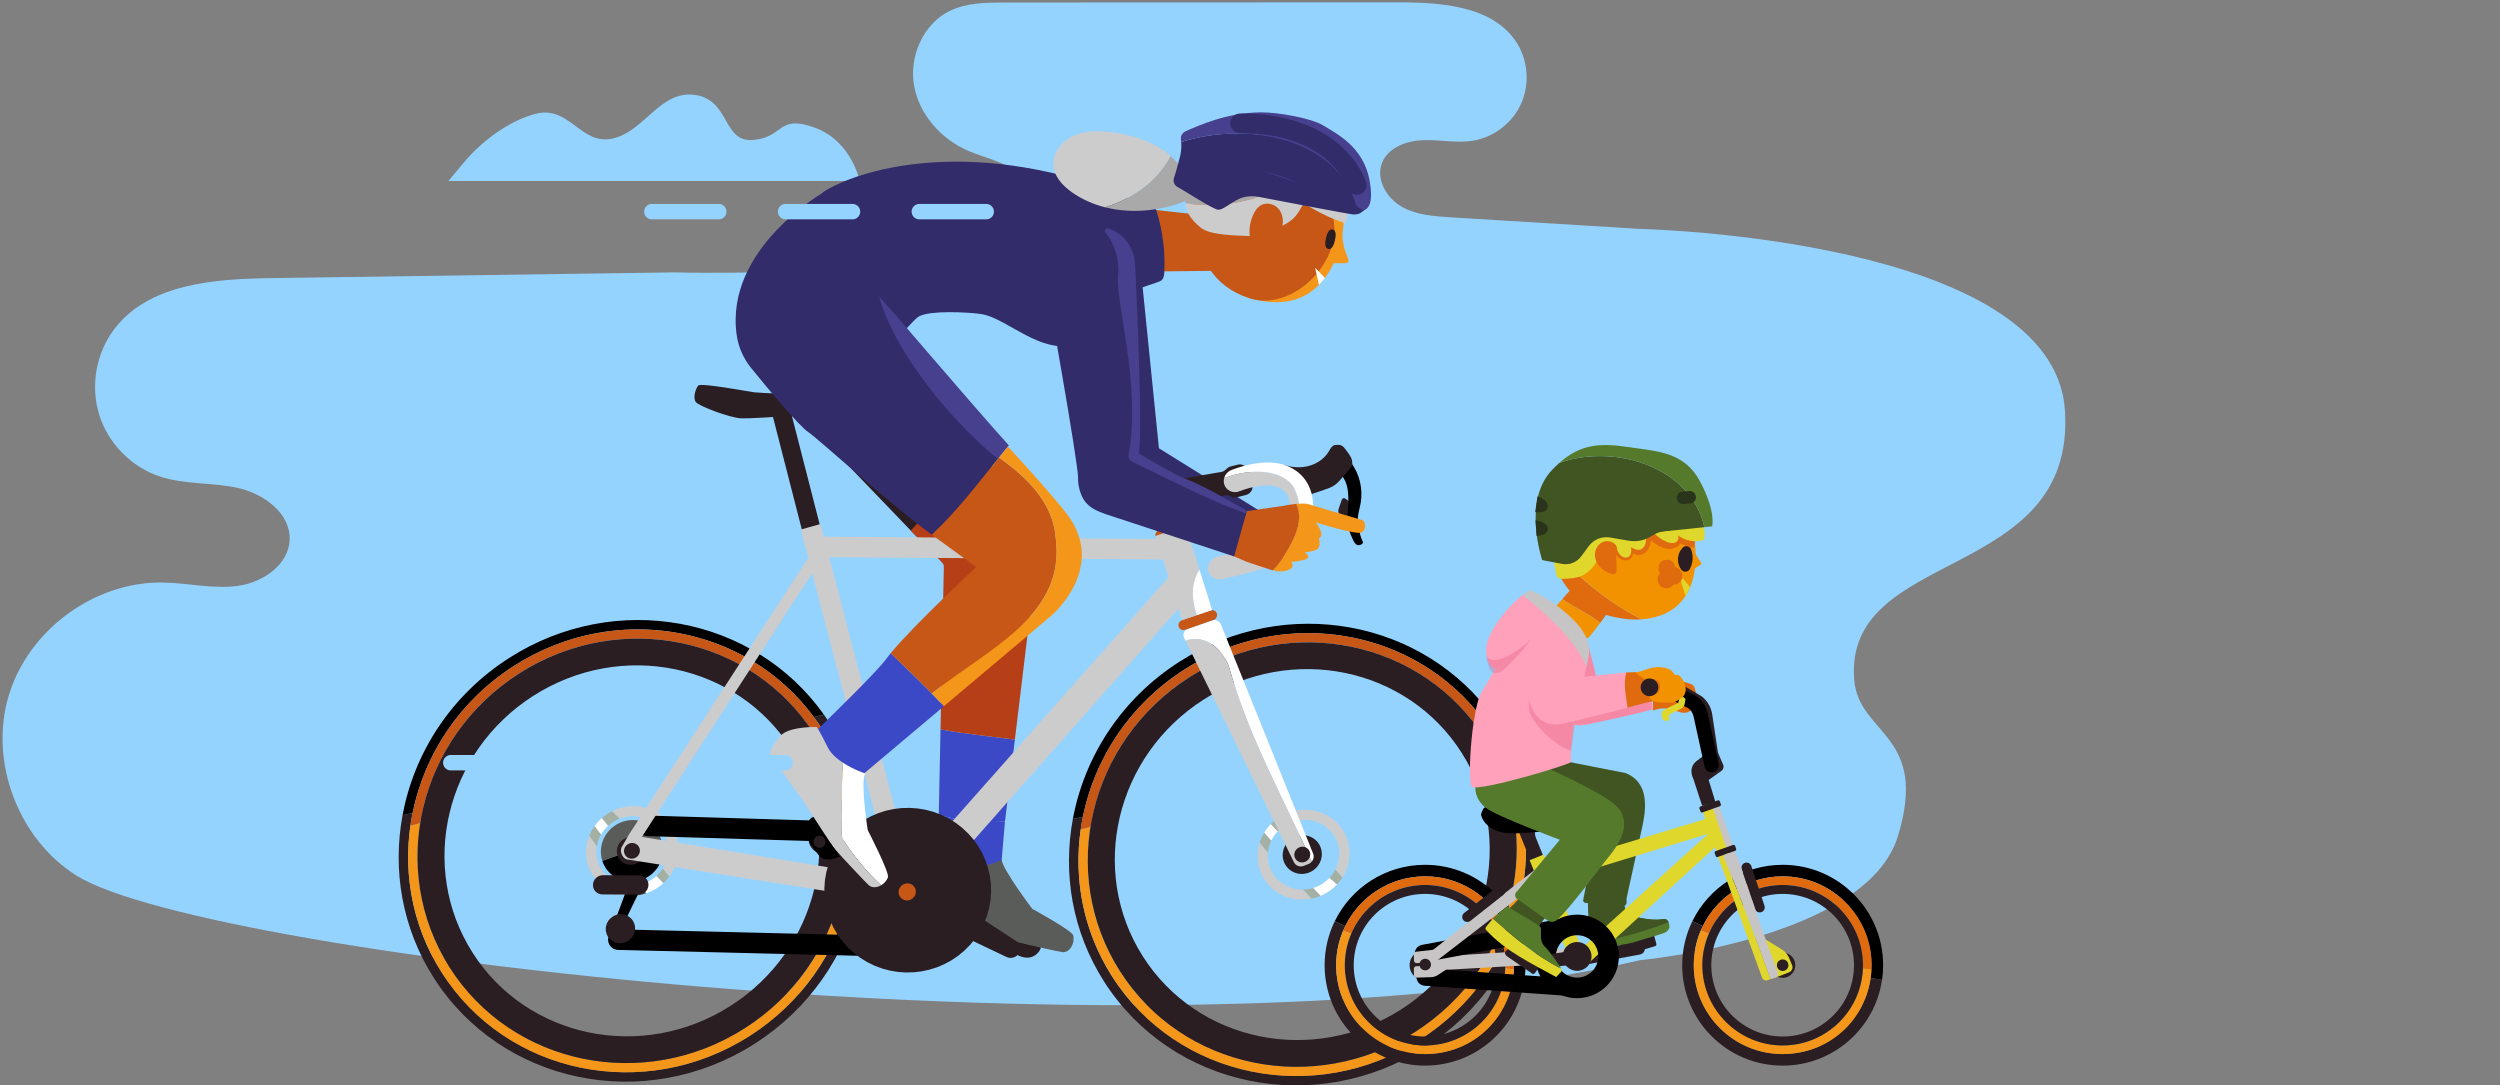 <svg width="486" height="211" viewBox="0 0 486 211" fill="none" xmlns="http://www.w3.org/2000/svg">
<rect x="0" y="0" width="486" height="211" fill="#808080" stroke="none"/>
<path d="M318.778 44.502C306.528 43.75 294.275 43.001 282.025 42.248C278.709 42.045 275.256 41.801 272.386 40.121C269.519 38.442 267.466 34.854 268.638 31.74C269.785 28.695 273.403 27.356 276.65 27.245C279.897 27.134 283.169 27.873 286.375 27.343C290.385 26.68 293.99 23.918 295.679 20.213C297.367 16.508 297.091 11.968 294.966 8.498C290.534 1.26 280.537 0.46 272.063 0.463C246.489 0.472 220.916 0.482 195.342 0.491C191.674 0.491 187.854 0.526 184.566 2.158C179.443 4.698 176.713 10.984 177.695 16.625C178.677 22.267 182.953 27.041 188.199 29.311C191.886 30.905 196.277 31.565 198.818 34.683C202.552 39.267 199.692 46.699 194.642 49.769C189.593 52.836 183.321 52.782 177.416 52.633C161.979 52.245 146.613 53.337 131.176 52.95C105.02 53.322 78.86 53.693 52.704 54.064C41.626 54.223 28.946 55.144 22.224 63.969C18.682 68.617 17.551 75.011 19.278 80.595C21.004 86.18 25.55 90.811 31.093 92.637C35.969 94.243 41.287 93.745 46.296 94.869C51.304 95.996 56.493 99.777 56.309 104.917C56.135 109.812 51.079 113.237 46.235 113.895C41.392 114.552 36.504 113.314 31.616 113.244C18.299 113.047 5.425 122.552 1.658 135.352C-2.108 148.156 3.575 163.128 14.862 170.21C40.267 186.151 228.762 207.729 318.781 186.665C318.781 186.665 362.783 182.603 368.935 162.614C375.087 142.625 361.33 142.923 360.46 132.162C358.369 106.287 403.574 113.355 401.426 79.802C399.277 46.248 318.781 44.499 318.781 44.499L318.778 44.502Z" fill="#95D3FF"/>
<path d="M89.865 31.95C92.173 29.17 94.883 26.735 97.96 24.853C99.801 23.725 101.914 22.698 104.121 22.123C110.757 20.413 112.899 28.366 119.146 26.922C125.393 25.478 128.319 17.483 135.149 18.459C141.978 19.436 140.418 27.769 146.464 27.209C152.51 26.649 151.144 22.188 158.369 24.81C165.587 27.432 167.125 35.19 167.125 35.19H87.177L89.865 31.95Z" fill="#95D3FF"/>
<g clip-path="url(#clip0_11760_5507)">
<path d="M177.162 103.256L155.78 81.013L168.504 66.152L192.625 94.68" fill="#2A1E23"/>
<path d="M202.361 184.204C202.069 185.166 201.216 185.932 200.23 186.12C198.898 186.374 197.594 185.638 196.465 184.888C195.734 184.402 195.015 183.897 194.297 183.392C193.945 183.145 193.583 182.888 193.346 182.529C192.987 181.984 192.966 181.291 192.956 180.639" fill="#2A1E23"/>
<path d="M236.1 42.074L222.023 40.543L220.116 52.821L238.196 52.624" fill="#C65717"/>
<path d="M249.178 101.988L225.298 87.149L221.96 54.172L208.373 64.683C208.373 64.683 212.122 96.424 212.74 96.424C213.358 96.424 233.944 104.05 233.944 104.05" fill="#322D6A"/>
<path d="M182.496 158.43C186.74 159.593 190.957 160.039 195.364 159.706L197.291 143.777C192.428 143.165 187.578 142.664 182.835 141.807L182.496 158.43Z" fill="#3C49C6"/>
<path d="M201.612 101.183L190.698 88.205L177.021 103.189L183.127 109.348C183.36 109.583 183.488 109.902 183.48 110.234L182.836 141.807C187.58 142.663 192.429 143.165 197.292 143.777L200.184 119.864L201.613 101.183H201.612Z" fill="#B73F17"/>
<path d="M182.125 171.044L194.7 167.46L195.365 159.706C190.957 160.039 186.741 159.593 182.497 158.43L182.125 171.043V171.044Z" fill="#3C49C6"/>
<path d="M182.308 166.193C182.308 166.193 177.793 169.128 177.682 171.634C177.571 174.139 177.448 175.379 178.891 175.793C180.334 176.206 186.366 178.611 186.901 178.713C187.435 178.815 190.744 180.283 190.744 180.283C190.744 180.283 196.345 182.747 197.922 183.186C199.499 183.625 206.131 185.065 206.562 185.102C207.928 185.221 208.996 183.457 208.64 181.846C208.434 180.912 200.684 176.69 200.684 176.69C200.684 176.69 195.001 169.196 194.73 167.179C194.73 167.179 189.049 169.854 186.065 168.166C183.082 166.478 182.308 166.191 182.308 166.191" fill="#5A5C5A"/>
<path d="M252.443 159.462C256.245 158.831 259.76 161.316 260.292 165.012C260.499 166.45 260.219 167.858 259.582 169.08C260.047 169.578 260.512 170.076 260.978 170.575C262.062 168.861 262.57 166.798 262.266 164.684C261.582 159.928 257.061 156.732 252.167 157.544C250.991 157.739 249.903 158.153 248.934 158.728C249.468 159.17 249.993 159.618 250.511 160.072C251.11 159.786 251.757 159.576 252.443 159.462" fill="#CDCCCC"/>
<path d="M250.511 160.074C249.993 159.619 249.468 159.172 248.934 158.73C248.236 159.145 247.605 159.649 247.047 160.216C247.479 160.699 247.919 161.172 248.368 161.636C248.971 160.998 249.694 160.463 250.511 160.074Z" fill="#A5B0A5"/>
<path d="M253.308 172.938C249.932 172.995 247.001 170.648 246.518 167.299C246.442 166.773 246.434 166.252 246.483 165.741C245.932 165.114 245.395 164.471 244.868 163.818C244.484 165.02 244.356 166.313 244.545 167.626C245.23 172.382 249.751 175.579 254.644 174.766C254.755 174.748 254.864 174.723 254.974 174.701C254.424 174.11 253.87 173.521 253.308 172.938Z" fill="#CDCCCC"/>
<path d="M247.144 163.409C246.69 162.888 246.233 162.366 245.774 161.844C245.394 162.462 245.089 163.125 244.868 163.818C245.396 164.47 245.932 165.113 246.483 165.74C246.561 164.922 246.789 164.135 247.144 163.408" fill="#A5B0A5"/>
<path d="M256.743 174.152C256.261 173.645 255.782 173.135 255.306 172.621C255.002 172.715 254.691 172.795 254.369 172.849C254.012 172.908 253.659 172.931 253.309 172.937C253.87 173.521 254.425 174.109 254.974 174.701C255.591 174.574 256.182 174.39 256.742 174.152" fill="#A5B0A5"/>
<path d="M248.367 161.635C247.918 161.17 247.477 160.698 247.045 160.215C246.559 160.71 246.133 161.258 245.772 161.844C246.231 162.366 246.687 162.887 247.143 163.409C247.458 162.762 247.867 162.162 248.366 161.635" fill="white"/>
<path d="M259.924 171.926C259.436 171.499 258.946 171.074 258.453 170.652C257.614 171.549 256.539 172.24 255.307 172.62C255.782 173.134 256.261 173.645 256.743 174.151C257.969 173.632 259.049 172.867 259.925 171.926" fill="white"/>
<path d="M259.581 169.082C259.283 169.655 258.897 170.179 258.453 170.653C258.946 171.075 259.437 171.5 259.924 171.927C260.315 171.507 260.672 171.058 260.976 170.576C260.511 170.077 260.046 169.579 259.581 169.082" fill="#A5B0A5"/>
<path d="M173.539 175.499L195.654 186.033C196.534 186.453 197.597 186.133 198.079 185.305C198.555 184.487 198.303 183.45 197.501 182.926L177.687 169.953" fill="#2A1E23"/>
<path d="M159.418 102.225L155.942 103.198L150.266 81.059L153.742 80.086L159.418 102.225Z" fill="#2A1E23"/>
<path d="M123.056 159.419C119.719 159.397 116.922 162.057 116.809 165.361C116.785 166.07 116.893 166.748 117.101 167.381C120.857 165.931 124.666 164.787 128.749 163.952C128.168 161.365 125.874 159.437 123.056 159.418" fill="#5A5C5A"/>
<path d="M117.1 167.383C117.858 169.698 120.026 171.367 122.647 171.385C125.984 171.406 128.781 168.746 128.894 165.443C128.911 164.928 128.856 164.431 128.748 163.953C124.665 164.789 120.856 165.932 117.1 167.383Z" fill="black"/>
<path d="M125.391 165.421C125.34 166.92 124.07 168.128 122.556 168.117C121.041 168.107 119.855 166.884 119.906 165.384C119.957 163.885 121.226 162.677 122.741 162.688C124.256 162.698 125.442 163.921 125.391 165.421Z" fill="#2A1E23"/>
<path d="M122.426 158.684C126.265 158.335 129.587 161.071 129.846 164.797C129.947 166.247 129.564 167.63 128.838 168.803C129.266 169.333 129.693 169.864 130.12 170.396C131.327 168.767 131.985 166.746 131.838 164.617C131.505 159.823 127.232 156.302 122.292 156.752C121.104 156.86 119.99 157.192 118.98 157.695C119.48 158.174 119.972 158.659 120.454 159.15C121.073 158.91 121.734 158.747 122.427 158.684" fill="#CDCCCC"/>
<path d="M120.455 159.149C119.972 158.658 119.481 158.173 118.981 157.693C118.254 158.055 117.588 158.511 116.99 159.036C117.385 159.549 117.79 160.053 118.203 160.549C118.851 159.958 119.611 159.477 120.455 159.149Z" fill="#A5B0A5"/>
<path d="M122.299 172.185C118.928 171.993 116.177 169.437 115.942 166.062C115.906 165.531 115.935 165.01 116.021 164.505C115.518 163.84 115.03 163.159 114.552 162.469C114.082 163.639 113.859 164.919 113.951 166.243C114.284 171.036 118.558 174.557 123.497 174.108C123.609 174.098 123.72 174.082 123.831 174.067C123.326 173.437 122.816 172.809 122.299 172.185Z" fill="#CDCCCC"/>
<path d="M116.852 162.228C116.437 161.675 116.02 161.121 115.601 160.566C115.176 161.155 114.824 161.794 114.553 162.468C115.031 163.158 115.519 163.838 116.022 164.505C116.16 163.695 116.445 162.926 116.852 162.228Z" fill="#A5B0A5"/>
<path d="M125.635 173.649C125.191 173.107 124.751 172.563 124.315 172.016C124.005 172.087 123.689 172.144 123.363 172.174C123.003 172.207 122.648 172.204 122.3 172.184C122.816 172.808 123.327 173.435 123.831 174.066C124.455 173.986 125.059 173.845 125.636 173.649" fill="#4F564F"/>
<path d="M118.203 160.549C117.789 160.053 117.385 159.549 116.99 159.035C116.468 159.493 116.004 160.008 115.601 160.566C116.019 161.121 116.437 161.675 116.852 162.228C117.213 161.606 117.666 161.038 118.203 160.549Z" fill="white"/>
<path d="M128.972 171.664C128.517 171.202 128.06 170.742 127.599 170.285C126.696 171.117 125.573 171.727 124.315 172.016C124.752 172.563 125.192 173.108 125.635 173.649C126.896 173.221 128.029 172.538 128.972 171.664" fill="white"/>
<path d="M128.839 168.803C128.5 169.351 128.077 169.847 127.599 170.287C128.06 170.744 128.517 171.204 128.972 171.666C129.393 171.276 129.782 170.854 130.122 170.396C129.694 169.864 129.268 169.333 128.84 168.803" fill="#A5B0A5"/>
<path d="M158.209 139.399C158.779 140.173 159.335 140.961 159.857 141.784C172.492 161.661 166.164 188.349 145.726 201.393C125.287 214.437 98.476 208.897 85.842 189.02C79.793 179.503 78.101 168.428 80.212 158.034C79.56 158.181 78.908 158.329 78.256 158.476C76.287 169.088 78.121 180.329 84.279 190.017C97.447 210.734 125.39 216.508 146.692 202.913C167.993 189.318 174.587 161.503 161.42 140.786C161.01 140.141 160.585 139.511 160.147 138.895C159.501 139.064 158.855 139.231 158.209 139.399" fill="#2A1E23"/>
<path d="M99.973 129.411C119.567 116.906 145.006 121.489 158.209 139.4C158.855 139.232 159.501 139.065 160.147 138.896C146.518 119.73 119.646 114.72 99.007 127.892C87.667 135.129 80.497 146.396 78.256 158.477C78.908 158.33 79.56 158.183 80.212 158.035C82.511 146.718 89.319 136.211 99.973 129.411" fill="black"/>
<path d="M157.808 142.019C157.976 142.269 158.15 142.513 158.313 142.769C170.421 161.818 164.358 187.393 144.771 199.893C125.184 212.393 99.492 207.085 87.384 188.036C81.907 179.419 80.161 169.469 81.689 159.996C81.056 160.204 80.419 160.372 79.778 160.503C78.39 170.165 80.27 180.255 85.841 189.021C98.475 208.898 125.286 214.438 145.725 201.394C166.163 188.35 172.49 161.662 159.856 141.784C159.816 141.72 159.771 141.66 159.729 141.596C159.089 141.736 158.447 141.873 157.808 142.019Z" fill="#F49619"/>
<path d="M100.928 130.911C120.251 118.579 145.508 123.59 157.81 142.018C158.449 141.873 159.091 141.736 159.731 141.595C147.046 121.875 120.346 116.409 99.974 129.411C88.549 136.702 81.538 148.258 79.779 160.503C80.42 160.371 81.057 160.204 81.691 159.995C83.542 148.526 90.201 137.757 100.928 130.911Z" fill="#C65717"/>
<path d="M100.928 130.912C81.342 143.412 75.278 168.987 87.386 188.036C99.493 207.085 125.186 212.394 144.773 199.894C164.359 187.394 170.422 161.819 158.315 142.77C146.207 123.721 120.514 118.412 100.928 130.912ZM142.009 195.546C124.892 206.47 102.438 201.831 91.856 185.183C81.275 168.536 86.574 146.184 103.691 135.26C120.809 124.336 143.263 128.976 153.844 145.623C164.425 162.271 159.127 184.622 142.009 195.546Z" fill="#2A1E23"/>
<path d="M124.244 173.391L121.922 178.184L119.923 178.018L121.506 173.77" fill="black"/>
<path d="M262.062 100.89C262.004 101.084 261.741 101.153 261.553 101.083C261.366 101.014 261.232 100.853 261.093 100.711C260.718 100.328 260.215 99.979 260.163 99.443C260.139 99.194 260.222 98.945 260.303 98.705C260.456 98.255 260.611 97.805 260.766 97.356C260.853 97.109 261.01 96.811 261.271 96.825C261.376 96.831 261.469 96.89 261.554 96.948C261.779 97.103 261.996 97.268 262.206 97.442" fill="#2A1E23"/>
<path d="M260.887 92.5C261.977 93.848 262.16 95.714 262.103 97.463C262.046 99.213 261.795 100.995 262.182 102.69C262.369 103.505 262.697 104.276 263.058 105.026C263.282 105.493 263.631 106.021 264.159 105.99C264.499 105.971 265.105 105.677 264.928 105.339C264.489 104.371 264.264 103.485 264.077 102.434C263.994 101.965 263.936 101.49 263.945 101.012C263.965 99.934 264.321 98.885 264.51 97.819C265.006 95.015 264.283 92.052 262.562 89.832" fill="black"/>
<path d="M256.962 166.154C256.891 168.233 255.131 169.907 253.031 169.893C250.931 169.879 249.286 168.182 249.357 166.102C249.428 164.023 251.188 162.349 253.288 162.363C255.388 162.377 257.033 164.075 256.962 166.154Z" fill="#2A1E23"/>
<path d="M288.517 140.126C289.087 140.899 289.642 141.688 290.165 142.51C302.799 162.388 296.472 189.076 276.033 202.119C255.594 215.164 228.784 209.623 216.149 189.746C210.1 180.23 208.409 169.154 210.52 158.761C209.868 158.908 209.215 159.056 208.563 159.203C206.594 169.815 208.429 181.056 214.587 190.744C227.755 211.461 255.697 217.235 276.999 203.64C298.301 190.045 304.895 162.23 291.727 141.513C291.317 140.868 290.893 140.237 290.454 139.621C289.808 139.79 289.162 139.958 288.516 140.126" fill="#2A1E23"/>
<path d="M230.281 130.137C249.874 117.633 275.314 122.216 288.517 140.127C289.163 139.959 289.809 139.791 290.455 139.622C276.826 120.456 249.954 115.447 229.315 128.618C217.975 135.855 210.805 147.123 208.563 159.204C209.215 159.057 209.868 158.91 210.52 158.762C212.819 147.445 219.627 136.937 230.281 130.138" fill="black"/>
<path d="M288.118 142.745C288.285 142.996 288.461 143.24 288.623 143.496C300.73 162.545 294.667 188.12 275.081 200.62C255.494 213.12 229.801 207.811 217.694 188.762C212.217 180.146 210.47 170.196 211.999 160.722C211.366 160.931 210.728 161.098 210.088 161.23C208.7 170.891 210.579 180.981 216.15 189.747C228.785 209.625 255.596 215.164 276.034 202.12C296.473 189.076 302.8 162.388 290.166 142.511C290.125 142.447 290.08 142.387 290.039 142.322C289.399 142.463 288.757 142.6 288.118 142.745Z" fill="#F49619"/>
<path d="M231.237 131.638C250.561 119.305 275.817 124.317 288.119 142.745C288.759 142.6 289.4 142.463 290.04 142.322C277.355 122.601 250.656 117.136 230.284 130.137C218.858 137.429 211.848 148.984 210.089 161.229C210.73 161.098 211.367 160.93 212 160.722C213.851 149.253 220.511 138.483 231.237 131.638Z" fill="#C65717"/>
<path d="M231.236 131.639C211.649 144.139 205.586 169.714 217.693 188.763C229.801 207.812 255.493 213.12 275.08 200.62C294.667 188.121 300.73 162.545 288.622 143.496C276.514 124.447 250.822 119.139 231.235 131.639M272.316 196.273C255.199 207.197 232.745 202.558 222.164 185.91C211.583 169.263 216.881 146.911 233.999 135.987C251.116 125.063 273.57 129.702 284.151 146.349C294.732 162.997 289.434 185.349 272.316 196.273Z" fill="#2A1E23"/>
<path d="M238.891 129.534C242.629 143.075 249.43 154.936 254.997 167.522C255.364 167.103 255.498 166.509 255.281 165.97L237.341 121.375C237.067 120.708 236.312 120.38 235.613 120.623L230.903 122.267C230.198 122.513 229.859 123.312 230.183 123.963L230.472 124.553C234.56 123.111 237.807 126.597 238.891 129.534Z" fill="white"/>
<path d="M238.892 129.534C237.809 126.597 234.561 123.11 230.473 124.553L251.541 167.616C251.88 168.308 252.702 168.616 253.439 168.328L254.393 167.955C254.637 167.86 254.838 167.706 254.998 167.522C249.432 154.936 242.631 143.075 238.892 129.534Z" fill="#CDCCCC"/>
<path d="M235.917 120.506L230.389 122.433C229.868 122.615 229.309 122.348 229.14 121.838C228.97 121.327 229.255 120.767 229.776 120.585L235.304 118.658C235.825 118.477 236.384 118.744 236.553 119.254C236.723 119.765 236.438 120.325 235.917 120.506Z" fill="#C65717"/>
<path d="M233.162 110.737L230.495 102.152L224.629 104.196L229.79 120.539L232.658 119.586C231.724 116.629 231.394 113.676 233.162 110.737Z" fill="#CDCCCC"/>
<path d="M233.162 110.736C231.394 113.675 231.723 116.628 232.658 119.585L235.637 118.595L233.162 110.736Z" fill="white"/>
<path d="M226.354 93.123L222.814 94.287C222.481 94.397 222.293 94.75 222.395 95.077L227.143 93.515C227.04 93.188 226.687 93.013 226.354 93.123Z" fill="#C65717"/>
<path d="M229.681 101.89L224.977 103.452L222.399 95.063L227.104 93.5L229.681 101.89Z" fill="#2A1E23"/>
<path d="M242.4 90.813L241.724 90.448C241.401 90.274 241.02 90.228 240.657 90.319L239.193 90.684C238.97 90.74 238.764 90.849 238.593 91.004L238.161 91.394C237.959 91.576 237.71 91.696 237.442 91.742L227.103 93.501L228.628 98.685L238.188 96.313C238.564 96.219 238.959 96.288 239.273 96.502C239.587 96.717 239.983 96.785 240.36 96.691L242.215 96.227C242.775 96.087 243.228 95.673 243.417 95.126L243.433 95.079C243.521 94.825 243.546 94.555 243.505 94.293L243.132 91.855C243.064 91.411 242.792 91.026 242.398 90.813" fill="#2A1E23"/>
<path d="M249.513 90.356C251.065 90.863 252.771 91.008 254.376 90.594C255.982 90.181 257.473 89.179 258.319 87.757C258.599 87.285 258.859 86.727 259.376 86.538L260.009 86.476C260.488 86.429 260.955 86.612 261.256 86.974C261.838 87.669 262.724 88.831 262.831 89.493C262.884 89.82 262.928 90.164 262.819 90.483C262.719 90.777 262.498 91.019 262.296 91.256C261.962 91.648 261.629 92.039 261.295 92.431C260.719 93.069 260.189 93.793 259.476 94.296C258.849 94.738 258.111 94.989 257.385 95.233C256.582 95.504 255.779 95.774 254.976 96.044" fill="#2A1E23"/>
<path d="M226.025 108.758C224.593 108.749 161.618 108.328 160.86 108.324C160.101 108.319 158.746 104.328 159.976 104.336C161.207 104.344 222.375 104.752 224.956 104.77C226.611 104.781 227.455 108.768 226.024 108.758" fill="#CDCCCC"/>
<path d="M229.252 118.113C228.296 119.193 180.593 173.195 180.086 173.767C179.58 174.339 174.367 171.837 175.189 170.908C176.011 169.979 225.312 114.316 227.037 112.368C228.142 111.119 230.208 117.032 229.251 118.112" fill="#CDCCCC"/>
<path d="M177.746 171.882L173.929 172.951L155.69 102.935L159.507 101.867L177.746 171.882Z" fill="#CDCCCC"/>
<path d="M174.757 175.472L121.843 167.06C121.164 166.938 120.432 165.723 120.814 164.745L122.243 162.281L175.19 170.91L174.757 175.472L174.757 175.472Z" fill="#CDCCCC"/>
<path d="M125.923 160.545L177.362 162.089" stroke="black" stroke-width="4" stroke-linecap="round" stroke-linejoin="round"/>
<path d="M157.164 108.387C156.068 110.031 122.243 162.28 122.243 162.28L124.211 163.575C124.211 163.575 156.766 113.096 157.906 111.376C159.046 109.656 158.26 106.742 157.164 108.387Z" fill="#CDCCCC"/>
<path d="M120.213 182.666L176.562 184.038" stroke="black" stroke-width="4" stroke-linecap="round" stroke-linejoin="round"/>
<path d="M254.705 166.139C254.676 166.985 253.961 167.666 253.106 167.66C252.251 167.654 251.582 166.964 251.611 166.119C251.641 165.273 252.356 164.592 253.21 164.598C254.064 164.604 254.734 165.293 254.704 166.139" fill="#2A1E23"/>
<path d="M251.586 94.869C249.433 91.077 242.847 91.021 237.973 92.95C237.856 93.392 237.869 93.867 238.048 94.317C238.497 95.447 239.8 95.976 240.955 95.503C242.128 95.022 245.668 93.91 247.936 94.541C249.9 95.087 250.855 96.53 250.777 98.832C250.711 100.781 247.446 104.865 245.05 105.995C243.829 106.571 239.27 107.68 236.684 108.243C235.465 108.509 234.668 109.696 234.903 110.895C235.106 111.926 236.008 112.631 237.031 112.637C237.197 112.639 237.365 112.621 237.535 112.584C238.738 112.322 244.842 110.966 246.894 109.999C247.07 109.915 247.25 109.816 247.43 109.716C251.669 105.811 254.153 100.147 251.586 94.869" fill="#CDCCCC"/>
<path d="M249.26 90.258C245.092 89.1 239.897 91.168 239.319 91.408C238.625 91.695 238.149 92.284 237.973 92.951C242.847 91.022 249.434 91.078 251.586 94.87C254.153 100.149 251.67 105.813 247.43 109.718C250.983 107.743 255.141 102.606 255.268 98.863C255.415 94.562 253.169 91.345 249.26 90.258" fill="white"/>
<path d="M186.243 179.772C182.428 185.019 174.957 186.262 169.556 182.55C164.155 178.837 162.869 171.574 166.684 166.327C170.499 161.08 177.97 159.836 183.371 163.549C188.772 167.262 190.058 174.525 186.243 179.772Z" fill="black"/>
<path d="M182.576 177.252C180.191 180.531 175.523 181.308 172.147 178.988C168.772 176.668 167.969 172.129 170.353 168.85C172.736 165.571 177.406 164.794 180.781 167.114C184.156 169.434 184.959 173.973 182.576 177.252Z" stroke="#2A1E23" stroke-width="17.46" stroke-miterlimit="10"/>
<path d="M179.858 173.408C179.793 175.319 178.174 176.858 176.244 176.845C174.313 176.832 172.801 175.272 172.866 173.362C172.931 171.45 174.55 169.911 176.481 169.924C178.411 169.937 179.923 171.497 179.858 173.408Z" fill="#2A1E23"/>
<path d="M124.397 165.413C124.368 166.258 123.652 166.939 122.798 166.934C121.944 166.928 121.274 166.238 121.304 165.392C121.333 164.546 122.048 163.865 122.903 163.871C123.757 163.877 124.426 164.567 124.397 165.413Z" fill="#2A1E23"/>
<path d="M124.111 173.923L117.096 173.876C116.053 173.869 115.237 173.027 115.272 171.994C115.307 170.961 116.181 170.129 117.224 170.137L124.239 170.184C125.282 170.191 126.099 171.033 126.064 172.066C126.029 173.098 125.154 173.93 124.111 173.923Z" fill="#2A1E23"/>
<path d="M123.461 180.56C123.407 182.12 122.087 183.375 120.512 183.365C118.937 183.354 117.703 182.081 117.757 180.522C117.81 178.962 119.13 177.707 120.705 177.717C122.281 177.727 123.514 179 123.461 180.56Z" fill="#2A1E23"/>
<path d="M178.109 170.576L159.736 162.217C158.85 161.809 157.791 162.142 157.321 162.977L157.395 163.053C156.93 163.877 157.756 165.049 158.565 165.564L175.196 176.398" fill="#2A1E23"/>
<path d="M178.041 173.397C178.01 174.315 177.232 175.054 176.305 175.048C175.378 175.041 174.651 174.292 174.683 173.374C174.714 172.456 175.491 171.717 176.419 171.723C177.346 171.729 178.073 172.478 178.041 173.397Z" fill="#C65717"/>
<path d="M265.221 101.503C265.141 101.299 264.97 101.149 264.76 101.087C263.141 100.606 255.021 98.249 254.226 97.98C253.844 97.849 252.901 97.88 251.951 97.958C253.638 101.606 251.135 105.677 249.232 108.637C248.731 109.342 248.139 110.133 247.43 110.783L247.935 110.997C247.935 110.997 249.424 111.304 250.643 110.719C251.862 110.133 250.993 109.237 250.993 109.237C250.993 109.237 251.893 109.243 253.556 108.809C255.22 108.375 253.607 107.326 253.607 107.326C253.607 107.326 254.806 107.334 255.87 106.895C256.934 106.457 256.395 104.673 256.395 104.673C257.769 103.94 255.752 101.552 255.752 101.552C255.752 101.552 263.975 104.119 264.761 103.488C265.578 102.833 265.401 101.967 265.219 101.504" fill="#F49619"/>
<path d="M169.089 79.461C169.089 79.461 169.765 76.868 162.911 76.822C156.057 76.777 147.452 76.38 146.574 76.261C145.696 76.142 136.256 74.385 135.747 74.946C135.239 75.507 134.628 77.385 135.286 78.18C135.945 78.974 141.802 81.198 144.05 81.326C146.298 81.454 164.698 80.129 165.051 80.11C166.915 80.01 169.089 79.46 169.089 79.46" fill="#2A1E23"/>
<path d="M229.508 101.681L225.134 103.206C224.722 103.349 224.497 103.793 224.63 104.197L230.496 102.153C230.362 101.749 229.919 101.538 229.508 101.682" fill="#C65717"/>
<path d="M220.729 41.105C220.351 39.445 219.126 38.143 217.532 37.546C187.493 26.298 166.508 33.246 160.242 37.2C159.87 37.435 159.57 37.827 159.491 38.282C159.409 38.757 159.636 39.23 159.858 39.658C163.521 46.72 167.622 53.524 172.122 60.009C172.672 60.801 173.364 64.139 174.187 64.573C175.687 65.363 177.331 62.131 178.835 61.42C181.085 60.357 187.699 60.671 190.423 61.005C192.052 61.205 193.589 61.945 195.064 62.743C198.503 64.607 201.91 66.893 205.715 67.279C211.388 67.854 216.657 63.99 220.083 59.165C220.865 58.063 221.588 56.885 221.976 55.556C222.47 53.863 222.393 52.031 222.268 50.247C222.069 47.378 221.291 43.581 220.727 41.105" fill="#322D6A"/>
<path d="M174.926 61.957L160.153 37.359C160.153 37.359 140.787 48.343 143.217 65.184C143.554 67.522 144.543 69.716 146.031 71.55C149.136 75.377 155.291 82.813 157.226 84.075C158.87 85.147 173.035 98.054 181.155 103.957C185.999 99.441 190.11 94.045 194.267 88.864C186.889 83.139 176.796 71.142 174.925 61.957" fill="#322D6A"/>
<path d="M170.925 57.69C173.846 68.523 185.333 82.285 193.996 89.22C194.685 88.332 195.42 87.463 196.115 86.588C187.238 76.691 173.677 60.579 170.926 57.69" fill="#46408F"/>
<path d="M173.142 126.989C172.856 127.339 172.601 127.664 172.388 127.958C170.245 130.907 160.677 140.041 158.595 142.18C160.036 147.95 164.063 148.937 167.653 150.63L183.504 137.275C180.122 133.701 176.632 130.344 173.142 126.988" fill="#3C49C6"/>
<path d="M205.201 104.311C204.668 97.911 199.884 92.932 194.2 88.949C190.066 94.105 185.974 99.467 181.157 103.958C186.01 107.488 189.779 110.235 189.779 110.235C189.779 110.235 177.53 121.624 173.144 126.989C175.825 129.567 178.506 132.148 181.138 134.825C192.056 126.05 207.398 119.695 205.202 104.312" fill="#C65717"/>
<path d="M207.129 99.561C204.272 95.987 200.144 91.366 195.93 86.812C195.351 87.519 194.776 88.231 194.201 88.948C199.885 92.931 204.669 97.91 205.202 104.31C207.397 119.693 192.056 126.048 181.138 134.823C181.931 135.631 182.722 136.445 183.506 137.273L204.456 119.623C204.456 119.623 215.593 110.148 207.129 99.561Z" fill="#F49619"/>
<path d="M252 97.962C250.741 98.064 249.382 98.358 249.382 98.358L242.391 99.353L239.502 107.988L242.384 109.224L247.392 110.897C248.101 110.246 248.693 109.456 249.194 108.751C251.097 105.79 253.686 101.609 252 97.961" fill="#C65717"/>
<path d="M218.424 93.48C218.699 92.099 218.968 90.719 219.232 89.338C221.843 75.677 217.764 62.015 217.219 48.354C216.687 46.755 215.212 45.159 213.629 43.978C212.821 43.874 211.96 43.855 211.041 43.953C205.384 44.556 203.195 54.185 203.195 54.185C203.195 54.185 209.678 90.228 209.58 93.006C209.534 94.327 209.99 96.137 210.81 97.329C211.764 98.718 213.41 99.421 214.928 99.946L239.916 108.171L242.243 99.82C234.194 96.98 226.895 92.989 219.232 89.338C218.968 90.719 218.7 92.099 218.424 93.48Z" fill="#322D6A"/>
<path d="M221.333 56.116C222.545 55.704 223.756 55.292 224.968 54.88C225.306 54.765 225.658 54.642 225.905 54.383C226.255 54.014 226.312 53.462 226.338 52.954C226.542 49.019 226.057 45.047 224.911 41.277C224.756 40.765 224.569 40.226 224.151 39.892C223.792 39.605 223.319 39.514 222.866 39.433C221.424 39.172 219.982 38.912 218.54 38.652C217.927 38.541 217.294 38.431 216.686 38.566C216.911 38.562 217.136 38.558 217.361 38.554" fill="#322D6A"/>
<path d="M231.554 40.504C231.405 40.561 231.253 40.606 231.104 40.66C231.104 40.671 231.105 40.68 231.105 40.691L231.554 40.504H231.554Z" fill="#CDCCCC"/>
<path d="M261.107 44.4C260.125 52.752 255.063 60.738 244.439 58.315C236.172 56.429 233.627 50.676 232.098 42.061C230.628 33.782 239.519 27.298 247.995 28.07C256.47 28.842 262.088 36.048 261.107 44.4Z" fill="#F49619"/>
<path d="M259.325 45.884C258.443 53.385 249.97 60.388 242.779 57.947C235.663 55.532 233.103 50.31 231.395 41.962C229.882 34.562 238.287 29.7 245.899 30.394C253.512 31.087 260.207 38.383 259.325 45.884" fill="#C65717"/>
<path d="M252.2 38.707C255.114 40.655 258.284 42.387 261.56 43.402C262.166 41.973 261.823 41.563 261.739 40.031" fill="#CDCCCC"/>
<path d="M246.813 37.445C241.956 36.111 237.099 34.777 232.243 33.444C232.058 33.393 231.848 33.346 231.681 33.444C231.534 33.532 231.469 33.706 231.415 33.867C230.806 35.696 230.265 37.694 230.47 39.542C235.981 40.273 241.749 39.654 246.814 37.444" fill="#A9A9A9"/>
<path d="M250.414 38.434C249.214 38.105 248.014 37.775 246.813 37.445C241.748 39.655 235.981 40.274 230.469 39.544C230.545 40.239 230.725 40.914 231.05 41.551C231.588 42.603 232.469 43.438 233.365 44.215C235.179 45.789 240.509 45.766 242.95 45.889C242.782 44.398 243.062 42.85 243.748 41.49C244.051 40.89 244.449 40.307 245.026 39.948C246.091 39.284 247.584 39.582 248.432 40.463C249.281 41.345 249.533 42.678 249.3 43.889C251.688 42.675 252.196 41.756 253.475 39.431L250.414 38.434Z" fill="#CDCCCC"/>
<path d="M260.961 45.223C260.933 46.575 261.168 47.926 261.652 49.181C261.816 49.608 262.01 50.027 262.106 50.475C262.135 50.609 262.153 50.753 262.094 50.879C261.976 51.126 261.64 51.162 261.365 51.162C260.657 51.162 259.949 51.163 259.241 51.164" fill="#F49619"/>
<path d="M227.581 30.345C227.185 29.997 226.773 29.668 226.345 29.365C223.346 27.242 219.683 26.168 215.994 25.711C213.593 25.413 211.059 25.381 208.812 26.361C206.565 27.343 204.689 29.557 204.768 31.968C204.842 34.231 206.536 36.072 208.367 37.369C210.327 38.756 212.531 39.714 214.851 40.303C220.244 38.546 224.917 35.368 227.581 30.345Z" fill="#CDCCCC"/>
<path d="M227.579 30.344C224.915 35.367 220.242 38.545 214.85 40.301C220.415 41.712 226.669 40.926 232.018 38.401C231.667 35.26 229.945 32.424 227.579 30.345" fill="#A9A9A9"/>
<path d="M264.404 39.979C264.364 39.968 264.08 40.017 264.04 40.006C260.312 26.497 242.275 23.55 229.63 27.62C229.685 28.261 229.668 29.105 229.459 30.184C229.358 30.709 228.472 33.895 228.232 34.566C227.986 35.251 228.262 35.993 228.892 36.34C230.736 37.354 235.613 40.559 236.733 40.76C237.79 40.949 239.774 38.877 241.682 38.368C242.649 38.109 243.655 38.074 244.639 38.262C249.141 39.126 262.128 41.608 262.927 41.677C263.895 41.761 264.405 41.453 264.405 41.453L265.438 40.689C265.043 40.576 264.799 40.087 264.402 39.979" fill="#322D6A"/>
<path d="M266.243 35.069C265.034 28.483 259.757 25.935 257.185 24.363C254.925 22.983 248.545 21.825 245.116 21.84C238.576 21.87 233.054 24.387 230.48 25.518C229.841 25.799 229.463 26.464 229.574 27.135C229.598 27.279 229.616 27.445 229.631 27.62C242.18 23.581 259.763 26.698 263.673 39.948C263.773 40.288 264.796 40.784 265.008 40.847C265.008 40.847 267.322 40.938 266.244 35.069" fill="#46408F"/>
<path d="M263.733 35.967C262.122 31.758 258.568 28.48 254.443 26.578C250.319 24.676 245.678 23.911 241.079 23.985" stroke="#322D6A" stroke-width="3.83" stroke-linecap="round" stroke-linejoin="round"/>
<path d="M259.734 38.032C253.65 32.529 245.028 30.492 236.68 30.242L259.734 38.032Z" fill="#46408F"/>
<path d="M259.734 38.032C253.65 32.529 245.028 30.492 236.68 30.242" stroke="#322D6A" stroke-width="4" stroke-linecap="round" stroke-linejoin="round"/>
<path d="M257.574 54.045C256.938 53.38 256.303 52.716 255.667 52.051C255.915 53.164 256.164 54.277 256.412 55.391" fill="white"/>
<path d="M231.061 93.331C227.7 92.064 221.342 88.109 221.342 88.109C222.269 85.563 220.821 53.922 220.649 51.271C220.445 48.142 218.57 45.505 215.511 44.422C215.009 44.244 214.585 44.827 214.925 45.238C216.302 46.903 217.681 49.747 217.358 53.762C216.854 58.809 221.888 74.929 219.405 88.412C219.304 88.961 219.581 89.504 220.083 89.746C227.437 93.283 234.491 97.084 242.242 99.82L242.384 99.308C242.384 99.308 234.423 94.597 231.061 93.331Z" fill="#46408F"/>
<path d="M163.254 166.515C162.654 166.75 162.046 166.987 161.413 167.062C160.779 167.138 160.109 167.038 159.579 166.643C159.227 166.381 158.957 166.005 158.692 165.635C158.343 165.146 157.994 164.659 157.645 164.17C157.281 163.66 156.909 163.134 156.743 162.509C156.518 161.663 156.704 160.738 157.053 159.945C157.24 159.518 157.496 159.093 157.889 158.904C158.28 158.714 158.828 158.867 158.969 159.316" fill="black"/>
<path d="M171.299 172.096C171.862 171.763 172.351 171.234 172.612 170.576C172.978 169.656 168.688 161.38 168.688 161.38C168.688 161.38 167.231 152.236 168.174 150.353C168.174 150.353 165.939 149.629 163.881 148.285C163.613 153.042 163.474 157.907 163.573 162.773C165.777 166.129 168.251 169.293 171.299 172.095" fill="white"/>
<path d="M163.609 161.855C163.545 157.348 163.635 152.655 163.88 148.284C162.669 147.494 161.519 146.491 160.921 145.291C159.306 142.052 158.799 141.34 158.799 141.34C158.799 141.34 154.069 141.162 152.071 142.719C151.887 142.863 151.718 143.016 151.586 143.19C150.025 145.261 149.193 146.244 150.21 147.468C151.227 148.691 155.081 154.381 155.488 154.79C155.895 155.199 157.922 158.447 157.922 158.447C157.922 158.447 161.366 163.928 162.484 165.253C163.603 166.579 168.544 171.808 168.897 172.099C169.556 172.642 170.501 172.567 171.299 172.094C168.528 169.546 166.233 166.701 164.183 163.683C163.816 163.144 163.619 162.507 163.61 161.854" fill="#CDCCCC"/>
<path d="M160.488 163.64C160.488 164.287 159.964 164.811 159.318 164.811C158.672 164.811 158.148 164.287 158.148 163.64C158.148 162.993 158.672 162.469 159.318 162.469C159.964 162.469 160.488 162.993 160.488 163.64Z" fill="#2A1E23"/>
<path d="M259.072 44.604C258.349 44.438 257.96 45.435 257.762 46.299C257.671 46.7 257.623 47.092 257.627 47.404C257.637 48.115 257.949 48.335 258.207 48.393C258.262 48.406 258.314 48.411 258.365 48.411C258.989 48.411 259.336 47.5 259.518 46.7C259.716 45.835 259.798 44.77 259.072 44.603" fill="#2A1E23"/>
<path d="M126.721 41.143L195.243 41.143" stroke="#95D3FF" stroke-width="3" stroke-linecap="round" stroke-dasharray="13 13"/>
<path d="M87.634 148.27L156.156 148.27" stroke="#95D3FF" stroke-width="3" stroke-linecap="round" stroke-dasharray="13 13"/>
</g>
<g clip-path="url(#clip1_11760_5507)">
<path d="M321.517 181.717L321.973 183.39C322.006 183.511 322.038 183.645 321.981 183.757C321.918 183.88 321.77 183.931 321.637 183.97C319.827 184.497 318.016 185.025 316.205 185.553C315.876 185.648 315.461 185.721 315.241 185.458C315.122 185.316 315.104 185.117 315.091 184.932C315.056 184.421 315.02 183.909 314.984 183.398" fill="#2A1E23"/>
<path d="M309.551 183.023C309.742 183.863 309.889 184.417 309.935 184.444C310.16 184.575 316.529 183.499 317.113 183.323C319.02 182.75 320.927 182.176 322.834 181.603C323.248 181.479 323.672 181.349 324.014 181.086C324.357 180.824 324.607 180.395 324.535 179.97C324.497 179.744 324.455 179.515 324.372 179.303C319.763 181.046 314.428 182.448 309.55 183.024" fill="#567A2C"/>
<path d="M324.257 179.07C324.088 178.802 323.774 178.599 323.463 178.657C321.436 179.032 319.359 178.567 317.35 178.104C317.011 178.026 316.663 177.943 316.38 177.741C316.098 177.538 315.896 177.182 315.978 176.845C315.984 176.822 315.528 175.343 315.533 175.32L308.643 174.375C308.688 176.137 308.906 180.879 309.436 183.198C314.314 182.623 319.764 181.048 324.373 179.304C324.341 179.223 324.304 179.144 324.257 179.07Z" fill="#405522"/>
<path d="M324.257 179.07C324.088 178.802 323.774 178.599 323.463 178.657C321.436 179.032 319.359 178.567 317.35 178.104C317.011 178.026 316.663 177.943 316.38 177.741C316.098 177.538 315.896 177.182 315.978 176.845C315.984 176.822 315.528 175.343 315.533 175.32L308.643 174.375C308.688 176.137 308.906 180.879 309.436 183.198C314.314 182.623 319.764 181.048 324.373 179.304C324.341 179.223 324.304 179.144 324.257 179.07Z" fill="#405522"/>
<path d="M303.643 147.863L316.009 150.278C320.063 151.899 320.248 156.029 319.351 160.301L316.219 174.576L316.198 175.539C316.191 175.872 315.905 176.13 315.573 176.103L308.203 175.513C307.919 175.489 307.719 175.223 307.774 174.943L310.7 160.104L291.669 153.127" fill="#405522"/>
<path d="M318.761 185.566L308.856 187.408C308.188 187.508 307.573 187.028 307.509 186.356L307.472 185.974C307.41 185.329 307.881 184.756 308.525 184.691L318.467 183.231C319.111 183.165 319.688 183.632 319.757 184.275C319.825 184.902 319.386 185.472 318.761 185.566" fill="#2A1E23"/>
<path d="M297.584 160.415L295.145 161.402L300.418 174.416L302.858 173.428L297.584 160.415Z" fill="#2A1E23"/>
<path d="M302.514 160.644C302.462 160.071 302.411 159.498 302.36 158.925C302.347 158.775 302.325 158.609 302.207 158.516C302.101 158.432 301.954 158.435 301.82 158.442C299.55 158.545 297.265 158.286 295.076 157.677C293.73 157.303 292.406 156.794 291.013 156.685C290.18 156.62 289.041 156.682 288.371 157.183C288.33 157.214 288.099 157.776 287.971 158.095C287.914 158.237 287.9 158.394 287.943 158.54C288.382 160.05 289.788 161.161 291.302 161.635C293.382 162.285 295.663 161.939 297.779 161.814C299.186 161.731 300.581 161.55 301.978 161.364C302.144 161.342 302.316 161.305 302.421 161.179C302.54 161.036 302.529 160.83 302.513 160.645" fill="black"/>
<path d="M277.035 170.362C286.58 170.362 294.319 178.096 294.319 187.637C294.319 188.483 294.255 189.315 294.137 190.129C294.877 190.252 295.616 190.368 296.357 190.478C296.492 189.551 296.565 188.602 296.565 187.637C296.565 176.856 287.821 168.117 277.035 168.117C269.328 168.117 262.666 172.58 259.489 179.061C260.158 179.395 260.829 179.728 261.506 180.049C264.317 174.313 270.214 170.362 277.036 170.362" fill="black"/>
<path d="M294.136 190.129C292.927 198.488 285.733 204.911 277.034 204.911C267.488 204.911 259.75 197.177 259.75 187.637C259.75 184.914 260.382 182.339 261.505 180.049C260.827 179.727 260.157 179.394 259.488 179.061C258.219 181.65 257.504 184.559 257.504 187.637C257.504 198.417 266.248 207.156 277.034 207.156C286.854 207.156 294.979 199.911 296.356 190.478C295.616 190.368 294.876 190.252 294.137 190.129" fill="#2A1E23"/>
<path d="M277.035 172.035C285.656 172.035 292.644 179.02 292.644 187.636C292.644 187.847 292.636 188.056 292.628 188.265C293.184 188.33 293.741 188.39 294.299 188.448C294.312 188.179 294.32 187.908 294.32 187.636C294.32 178.096 286.581 170.361 277.035 170.361C269.866 170.361 263.716 174.725 261.099 180.939C261.626 181.127 262.156 181.309 262.686 181.49C265.073 175.931 270.599 172.035 277.035 172.035" fill="#E06B0F"/>
<path d="M292.628 188.265C292.298 196.589 285.445 203.237 277.035 203.237C268.626 203.237 261.426 196.252 261.426 187.636C261.426 185.454 261.876 183.377 262.686 181.49C262.156 181.308 261.626 181.127 261.099 180.939C260.231 182.999 259.751 185.261 259.751 187.636C259.751 197.177 267.489 204.911 277.035 204.911C286.581 204.911 293.874 197.612 294.299 188.448C293.741 188.39 293.184 188.33 292.628 188.265Z" fill="#F49619"/>
<path d="M277.034 172.035C268.413 172.035 261.425 179.02 261.425 187.636C261.425 196.252 268.413 203.236 277.034 203.236C285.655 203.236 292.643 196.252 292.643 187.636C292.643 179.02 285.655 172.035 277.034 172.035ZM277.034 201.498C269.374 201.498 263.164 195.292 263.164 187.636C263.164 179.98 269.374 173.774 277.034 173.774C284.694 173.774 290.904 179.98 290.904 187.636C290.904 195.292 284.694 201.498 277.034 201.498Z" fill="#2A1E23"/>
<path d="M277.035 184.633C275.375 184.633 274.029 185.978 274.029 187.637C274.029 189.296 275.375 190.64 277.035 190.64C278.695 190.64 280.04 189.296 280.04 187.637C280.04 185.978 278.695 184.633 277.035 184.633Z" fill="#2A1E23"/>
<path d="M346.548 170.362C356.094 170.362 363.833 178.096 363.833 187.637C363.833 188.483 363.769 189.315 363.651 190.129C364.39 190.252 365.13 190.368 365.87 190.478C366.006 189.551 366.079 188.602 366.079 187.637C366.079 176.856 357.335 168.117 346.549 168.117C338.842 168.117 332.18 172.58 329.003 179.061C329.672 179.395 330.342 179.728 331.02 180.049C333.831 174.313 339.727 170.362 346.549 170.362" fill="black"/>
<path d="M363.651 190.129C362.441 198.488 355.247 204.911 346.548 204.911C337.002 204.911 329.264 197.177 329.264 187.637C329.264 184.914 329.896 182.339 331.019 180.049C330.341 179.727 329.671 179.394 329.002 179.061C327.732 181.649 327.018 184.559 327.018 187.637C327.018 198.417 335.762 207.156 346.548 207.156C356.368 207.156 364.492 199.911 365.87 190.478C365.13 190.368 364.39 190.252 363.651 190.129Z" fill="#2A1E23"/>
<path d="M346.549 172.035C355.169 172.035 362.158 179.02 362.158 187.636C362.158 187.847 362.15 188.056 362.142 188.265C362.698 188.33 363.255 188.39 363.813 188.448C363.825 188.179 363.833 187.908 363.833 187.636C363.833 178.096 356.095 170.361 346.549 170.361C339.379 170.361 333.229 174.725 330.612 180.939C331.14 181.127 331.67 181.309 332.2 181.49C334.587 175.931 340.112 172.035 346.549 172.035" fill="#E06B0F"/>
<path d="M362.142 188.265C361.811 196.589 354.958 203.237 346.549 203.237C338.14 203.237 330.94 196.252 330.94 187.636C330.94 185.454 331.39 183.377 332.2 181.49C331.67 181.308 331.14 181.127 330.612 180.939C329.745 182.999 329.265 185.261 329.265 187.636C329.265 197.177 337.003 204.911 346.549 204.911C356.095 204.911 363.388 197.612 363.812 188.448C363.255 188.39 362.698 188.33 362.142 188.265Z" fill="#F49619"/>
<path d="M346.548 172.035C337.927 172.035 330.938 179.02 330.938 187.636C330.938 196.252 337.927 203.236 346.548 203.236C355.169 203.236 362.157 196.252 362.157 187.636C362.157 179.02 355.169 172.035 346.548 172.035ZM346.548 201.498C338.888 201.498 332.678 195.292 332.678 187.636C332.678 179.98 338.888 173.774 346.548 173.774C354.208 173.774 360.417 179.98 360.417 187.636C360.417 195.292 354.207 201.498 346.548 201.498Z" fill="#2A1E23"/>
<path d="M346.548 185.176C345.19 185.176 344.088 186.277 344.088 187.635C344.088 188.993 345.19 190.094 346.548 190.094C347.907 190.094 349.009 188.993 349.009 187.635C349.009 186.277 347.907 185.176 346.548 185.176Z" fill="#2A1E23"/>
<path d="M346.548 186.514C345.928 186.514 345.425 187.016 345.425 187.636C345.425 188.256 345.928 188.758 346.548 188.758C347.168 188.758 347.671 188.256 347.671 187.636C347.671 187.016 347.168 186.514 346.548 186.514Z" fill="#2A1E23"/>
<path d="M344.074 188.593L344.481 190.183C344.724 190.292 347.726 189.042 347.726 189.042C348.32 188.848 348.621 188.187 348.38 187.611L347.794 186.216C347.511 185.542 347.024 184.973 346.402 184.588L342.831 182.381" fill="#E0D72D"/>
<path d="M333.879 155.647L330.671 156.744L334.603 168.23L337.811 167.132L333.879 155.647Z" fill="#C6C4C4"/>
<path d="M332.621 156.079L330.671 156.746L334.603 168.232L336.553 167.565L332.621 156.079Z" fill="#E0D72D"/>
<path d="M333.956 164.184L307.671 188.286L306.012 185.672L332.871 161.379" fill="#E0D72D"/>
<path d="M300.083 166.122L297.363 167.223L304.462 184.739L307.182 183.638L300.083 166.122Z" fill="#E0D72D"/>
<path d="M305.819 187.139L276.962 188.765C276.639 188.783 276.348 188.573 276.264 188.261L276.16 187.876C276.035 187.411 276.131 186.913 276.42 186.527L276.727 186.119L305.883 184.27" fill="#C6C4C4"/>
<path d="M299.886 168.775L332.422 158.955L332.997 160.74L333.38 161.697L300.97 171.58" fill="#E0D72D"/>
<path d="M334.647 149.853C335.025 149.583 335.164 149.085 334.979 148.659L334.046 146.502C333.825 145.964 333.179 145.75 332.677 146.046C331.795 146.565 330.81 147.131 329.766 147.981C328.043 149.384 329.191 151.424 329.191 151.424L330.91 156.664L333.485 155.957L332.168 151.621L334.646 149.853H334.647Z" fill="#2A1E23"/>
<path d="M299.439 187.703C299.101 188.173 298.764 188.642 298.427 189.112C298.354 189.213 298.27 189.323 298.147 189.349C298.011 189.378 297.88 189.295 297.766 189.216C296.214 188.145 294.663 187.073 293.111 186.001C292.829 185.806 292.512 185.53 292.577 185.194C292.612 185.011 292.755 184.872 292.891 184.745C293.266 184.395 293.64 184.045 294.014 183.695" fill="#2A1E23"/>
<path d="M337.319 165.398L333.929 166.597C333.769 166.653 333.593 166.569 333.536 166.41L333.337 165.847C333.28 165.686 333.364 165.511 333.525 165.454L336.915 164.256C337.075 164.199 337.251 164.283 337.307 164.443L337.507 165.006C337.563 165.166 337.479 165.341 337.319 165.398" fill="#2A1E23"/>
<path d="M334.346 156.736L330.956 157.934C330.796 157.991 330.62 157.907 330.564 157.747L330.364 157.184C330.308 157.024 330.392 156.849 330.551 156.792L333.942 155.594C334.102 155.537 334.277 155.621 334.334 155.781L334.533 156.344C334.59 156.504 334.506 156.679 334.346 156.736Z" fill="#2A1E23"/>
<path d="M346.548 186.514C345.928 186.514 345.425 187.016 345.425 187.636C345.425 188.256 345.928 188.758 346.548 188.758C347.168 188.758 347.671 188.256 347.671 187.636C347.671 187.016 347.168 186.514 346.548 186.514Z" fill="#2A1E23"/>
<path d="M310.915 190.253C313.306 187.863 313.306 183.988 310.915 181.598C308.523 179.208 304.646 179.208 302.255 181.598C299.863 183.988 299.863 187.863 302.255 190.253C304.646 192.643 308.523 192.643 310.915 190.253Z" stroke="black" stroke-width="4" stroke-linecap="round" stroke-linejoin="round"/>
<path d="M276.73 185.358L304.941 180.035" stroke="black" stroke-width="3.4" stroke-linecap="round" stroke-linejoin="round"/>
<path d="M305.182 191.92L277.064 189.934" stroke="black" stroke-width="3.4" stroke-linecap="round" stroke-linejoin="round"/>
<path d="M298.112 169.283C293.863 172.546 276.727 186.119 276.727 186.119L278.003 187.777L299.433 171.249C299.773 170.995 299.895 170.541 299.728 170.151L299.514 169.653C299.278 169.102 298.588 168.918 298.112 169.283Z" fill="#C6C4C4"/>
<path d="M278.884 184.604L275.305 185.007C275.046 185.037 274.851 185.258 274.856 185.518L274.874 186.723C274.878 187.006 275.114 187.231 275.396 187.222L278.949 187.108L278.884 184.604Z" fill="#C6C4C4"/>
<path d="M282.692 187.434L275.305 187.837C275.046 187.867 274.851 188.088 274.856 188.348L274.873 189.553C274.877 189.836 275.113 190.061 275.396 190.052L278.203 189.962C278.69 189.946 279.163 189.794 279.569 189.523L282.691 187.434H282.692Z" fill="#C6C4C4"/>
<path d="M277.063 186.383C276.443 186.383 275.94 186.885 275.94 187.505C275.94 188.125 276.443 188.628 277.063 188.628C277.683 188.628 278.186 188.125 278.186 187.505C278.186 186.885 277.683 186.383 277.063 186.383Z" fill="#2A1E23"/>
<path d="M309.393 185.927C309.393 187.476 308.136 188.732 306.586 188.732C305.035 188.732 303.778 187.476 303.778 185.927C303.778 184.377 305.035 183.121 306.586 183.121C308.136 183.121 309.393 184.377 309.393 185.927Z" fill="#2A1E23"/>
<path d="M298.11 185.978L306.039 184.785C306.707 184.684 307.323 185.165 307.386 185.837L307.423 186.219C307.485 186.863 307.014 187.436 306.37 187.502L298.405 188.313C297.76 188.379 297.184 187.912 297.114 187.269C297.046 186.641 297.485 186.072 298.11 185.978Z" fill="#2A1E23"/>
<path d="M300.763 177.931C300.171 178.643 299.621 179.389 299.116 180.166C297.822 179.746 296.656 179.014 295.505 178.289C294.715 177.792 293.924 177.294 293.134 176.796C293.994 176.131 294.765 175.35 295.418 174.48" fill="#405522"/>
<path d="M342.397 177.329C341.883 177.499 341.328 177.221 341.158 176.707L338.596 168.971C338.426 168.458 338.704 167.903 339.219 167.734C339.733 167.563 340.287 167.842 340.458 168.356L343.019 176.091C343.19 176.605 342.911 177.159 342.397 177.329Z" fill="#2A1E23"/>
<path d="M292.394 172.586C292.73 173.01 292.658 173.627 292.234 173.963L285.844 179.023C285.42 179.359 284.803 179.288 284.467 178.864C284.131 178.44 284.202 177.824 284.626 177.487L291.016 172.427C291.44 172.091 292.057 172.162 292.394 172.586Z" fill="#2A1E23"/>
<path d="M345.085 190.051C345.515 189.907 345.743 189.436 345.587 189.009L343.112 182.24L337.969 167.196C337.554 165.743 336.49 165.749 335.67 165.983C335.394 166.062 335.162 166.211 334.974 166.399C338.364 174.384 341.309 182.368 344.177 190.353L345.085 190.051H345.085Z" fill="#C6C4C4"/>
<path d="M334.973 166.398C334.53 166.837 334.35 167.509 334.588 168.136L342.552 190.067C342.701 190.477 343.151 190.695 343.565 190.556L344.176 190.353C341.309 182.368 338.364 174.383 334.973 166.398Z" fill="#E0D72D"/>
<path d="M286.807 152.961C286.807 152.961 286.572 155.294 288.805 157.016C291.038 158.737 303.227 163.249 303.227 163.249L294.873 173.331C294.412 173.699 294.433 174.406 294.915 174.746L300.831 178.928C301.399 179.33 302.168 179.29 302.69 178.83C305.251 176.57 311.236 168.424 312.075 167.376C313.095 166.1 318.688 160.192 313.648 156.174C310.156 153.392 299.247 148.625 299.247 148.625L286.807 152.961Z" fill="#567A2C"/>
<path d="M290.227 178.613C289.777 179.088 289.346 179.58 288.958 180.106C288.854 180.246 288.747 180.413 288.786 180.584C288.809 180.687 288.882 180.77 288.953 180.848C292.64 184.9 297.781 187.329 302.529 189.94L302.849 189.582C303.369 188.928 303.754 189.007 303.482 188.289C298.65 185.893 294.425 182.281 290.227 178.614" fill="#E0D72D"/>
<path d="M303.458 188.223C303.371 188.011 301.307 184.99 300.384 184.096C299.46 183.202 299.539 182.239 299.566 180.955C299.571 180.72 299.6 180.469 299.486 180.263C299.404 180.114 299.258 180.013 299.117 179.917C297.517 178.832 295.049 177.542 293.448 176.457C293.328 176.375 293.194 176.289 293.049 176.302C292.941 176.311 292.847 176.373 292.758 176.434C291.838 177.066 290.995 177.805 290.227 178.614C294.423 182.282 298.649 185.893 303.481 188.29C303.472 188.266 303.469 188.249 303.458 188.223" fill="#567A2C"/>
<path d="M320.787 130.906L310.413 131.964L308.825 125.615C308.648 124.117 307.043 122.185 305.649 122.97C302.278 124.872 300.621 127.291 300.958 131.421C301.51 133.069 301.336 142.571 308.825 140.78C309.652 140.583 318.317 138.77 321.352 137.871C321.019 135.061 320.231 133.348 320.787 130.906Z" fill="#FFA1BA"/>
<g opacity="0.33">
<mask id="mask0_11760_5507" style="mask-type:luminance" maskUnits="userSpaceOnUse" x="300" y="122" width="22" height="20">
<path d="M321.352 122.789H300.915V141.004H321.352V122.789Z" fill="white"/>
</mask>
<g mask="url(#mask0_11760_5507)">
<path d="M320.787 130.906L310.413 131.964L308.825 125.615C308.648 124.117 307.043 122.185 305.649 122.97C302.278 124.872 300.621 127.291 300.958 131.421C301.51 133.069 301.336 142.571 308.825 140.78C309.652 140.583 318.317 138.77 321.352 137.871C321.019 135.061 320.231 133.348 320.787 130.906Z" fill="#DF557A"/>
</g>
</g>
<path d="M323.125 133.857C323.125 134.807 321.998 135.456 320.408 135.456C319.457 135.456 319.68 134.808 319.68 133.857C319.68 132.905 319.699 132.219 320.635 132.049C322.302 131.746 323.125 132.905 323.125 133.857Z" fill="black"/>
<path d="M321.36 138.151C322.517 137.648 323.853 137.568 325.062 137.931C326.027 138.221 327.013 138.787 327.977 138.496C328.758 138.261 329.279 137.508 329.527 136.731C329.825 135.797 329.807 134.764 329.478 133.84C329.394 133.607 329.287 133.373 329.103 133.206C328.928 133.047 328.7 132.963 328.476 132.886C326.166 132.095 323.696 131.775 321.261 131.952" fill="#E06B0F"/>
<path d="M332.957 150.405C332.274 150.405 331.676 149.906 331.571 149.21L330.077 139.29C329.981 138.656 329.665 138.082 329.183 137.663L325.18 135.298C324.512 134.903 324.291 134.044 324.686 133.377C325.08 132.71 325.941 132.488 326.608 132.883L330.71 135.306C330.769 135.341 330.826 135.38 330.88 135.424C331.948 136.289 332.649 137.514 332.853 138.873L334.347 148.793C334.463 149.56 333.935 150.274 333.168 150.389C333.097 150.4 333.027 150.405 332.957 150.405" fill="#2A1E23"/>
<path d="M332.742 150.157C332.096 150.157 331.516 149.71 331.372 149.055L329.224 139.254C329.087 138.629 328.733 138.077 328.224 137.69L324.072 135.596C323.38 135.247 323.102 134.403 323.452 133.711C323.801 133.02 324.646 132.744 325.337 133.091L329.591 135.237C329.653 135.268 329.711 135.304 329.768 135.344C330.891 136.137 331.671 137.312 331.966 138.653L334.114 148.454C334.28 149.211 333.801 149.959 333.044 150.124C332.943 150.147 332.842 150.157 332.742 150.157" fill="black"/>
<path d="M305.81 114.452C305.555 114.405 305.335 114.619 305.164 114.812C304.676 115.367 304.187 115.922 303.699 116.478C306.09 118.125 308.846 119.294 311.089 121.1C311.989 119.884 312.866 118.645 313.392 117.935L305.809 114.452H305.81Z" fill="#E06B0F"/>
<path d="M302.081 118.313C303.66 120.146 306.609 122.813 308.647 124.117C309.27 123.496 310.19 122.308 311.087 121.099C308.844 119.293 306.088 118.124 303.697 116.477C303.159 117.089 302.62 117.701 302.082 118.313" fill="#F39200"/>
<path d="M327.662 135.88L326.642 134.988L326.26 136.644C326.26 136.644 323.018 138.098 323.011 138.426C323.003 138.779 323.038 139.618 323.291 139.863C323.54 140.105 323.934 140.275 324.227 140.089C324.467 139.937 324.529 139.611 324.497 139.329C324.482 139.205 324.454 139.082 324.427 138.96L326.805 137.772C327.182 137.583 327.446 137.224 327.512 136.808L327.661 135.88H327.662Z" fill="#E0D72D"/>
<path d="M305.899 141.42C306.865 136.852 307.831 132.283 308.797 127.714L307.357 123.502C306.028 122.112 303.481 119.346 301.617 118.875C299.752 118.404 298.759 117.541 297.699 119.145C297.285 119.77 296.398 121.274 295.927 121.857C292.874 125.641 290.59 130.4 288.042 134.475C286.274 137.302 285.199 150.442 286.065 153.008C288.107 153.734 304.121 148.961 305.392 148.167C305.279 146.691 305.594 142.869 305.9 141.42" fill="#FFA1BA"/>
<g opacity="0.33">
<mask id="mask1_11760_5507" style="mask-type:luminance" maskUnits="userSpaceOnUse" x="296" y="131" width="11" height="16">
<path d="M306.341 131.746H296.617V146.016H306.341V131.746Z" fill="white"/>
</mask>
<g mask="url(#mask1_11760_5507)">
<path d="M306.342 139.833C302.173 139.298 299.235 135.032 296.617 131.746C297.581 133.304 296.78 137.273 297.566 138.927C298.131 140.115 298.987 141.138 299.877 142.108C301.34 143.704 303.38 145.233 305.4 146.016" fill="#DF557A"/>
</g>
</g>
<path d="M319.347 130.609L316.11 130.728C315.554 133.171 315.556 135.567 316.379 137.569C318.481 136.946 321.922 136.136 321.922 136.136L319.347 130.609Z" fill="#E06B0F"/>
<path d="M316.112 130.73L305.738 131.788L304.15 125.44C303.974 123.941 302.368 122.009 300.974 122.795C297.603 124.696 295.946 127.115 296.283 131.245C296.835 132.893 296.661 142.395 304.15 140.605C304.977 140.407 313.346 138.469 316.38 137.57C316.047 134.761 315.556 133.173 316.112 130.73Z" fill="#FFA1BA"/>
<path d="M319.864 132.17C320.698 131.96 321.752 131.799 322.314 132.358C322.556 132.598 322.639 132.923 322.672 133.237C322.751 134.002 322.422 134.929 321.537 135.126C321.187 135.204 320.701 135.22 320.63 135.518C320.588 135.691 320.737 135.855 320.894 135.973C321.495 136.427 322.344 136.601 323.152 136.561C323.96 136.521 324.823 136.738 325.558 136.453C326.051 136.262 326.698 135.838 327.073 135.51C328.19 134.528 327.672 132.598 326.671 131.532C326.511 131.362 326.3 131.188 326.042 131.198C325.942 131.202 325.844 131.234 325.744 131.225C325.493 131.203 325.383 130.958 325.271 130.769C324.786 129.946 323.52 129.734 322.427 129.684C320.804 129.609 319.36 130.569 317.876 130.729" fill="#F39200"/>
<path d="M296.034 115.633C293.9 117.352 292.051 119.421 290.592 121.74C289.83 122.953 289.162 124.263 288.958 125.68C288.754 127.098 289.073 128.647 290.066 129.679C291.059 130.712 294.077 127.371 295.265 126.571L307.907 128.064C305.716 122.748 300.278 119.142 296.034 115.633Z" fill="#FFA1BA"/>
<path d="M308.182 123.57C307.488 122.156 306.406 120.968 305.253 119.894C303.24 118.016 300.962 116.422 298.509 115.171C298.155 114.991 297.773 114.813 297.378 114.853C296.995 114.893 296.666 115.13 296.363 115.365C296.252 115.452 296.144 115.544 296.034 115.633C300.278 119.143 306.233 124.338 308.425 129.655L308.664 128.154C309.153 126.657 308.876 124.985 308.182 123.57" fill="#C6C4C4"/>
<g opacity="0.33">
<mask id="mask2_11760_5507" style="mask-type:luminance" maskUnits="userSpaceOnUse" x="288" y="124" width="10" height="7">
<path d="M297.825 124.023H288.783V130.908H297.825V124.023Z" fill="white"/>
</mask>
<g mask="url(#mask2_11760_5507)">
<path d="M289.456 128.053C290.185 128.468 291.102 128.298 291.894 128.022C294.165 127.234 296.11 125.709 297.825 124.023C296.257 126.147 294.5 128.13 292.581 129.943C292.239 130.266 291.882 130.589 291.449 130.772C291.015 130.954 290.484 130.973 290.099 130.703C289.78 130.479 289.612 130.102 289.472 129.739C289.178 128.973 288.947 128.183 288.783 127.379" fill="#DF557A"/>
</g>
</g>
<path d="M322.382 133.62C322.382 134.571 321.611 135.342 320.659 135.342C319.708 135.342 318.937 134.571 318.937 133.62C318.937 133.063 319.201 132.568 319.611 132.254C319.901 132.031 320.265 131.898 320.659 131.898C321.611 131.898 322.382 132.669 322.382 133.62Z" fill="#2A1E23"/>
<path d="M301.774 106.836C302.275 113.174 307.109 118.448 313.676 119.931C315.719 120.393 317.538 120.532 319.155 120.404C312.511 117.06 306.948 112.307 301.774 106.836Z" fill="#E06B0F"/>
<path d="M329.628 108.189C329.628 100.252 326.367 92.945 318.54 91.602C310.714 90.259 303.28 95.512 301.936 103.335C301.732 104.525 301.684 105.697 301.774 106.834C306.948 112.306 312.51 117.059 319.154 120.402C325.982 119.861 329.628 115.477 329.628 108.188" fill="#F39200"/>
<path d="M329.456 104.995C329.461 105.396 329.463 105.593 329.438 105.993C329.433 106.07 329.411 106.36 329.351 106.409C329.296 106.452 329.219 106.448 329.15 106.441C328.27 106.357 327.408 106.086 326.638 105.652C326.071 106.58 324.804 106.876 323.743 106.63C322.683 106.385 321.779 105.714 320.909 105.06C320.849 105.942 320.531 106.847 319.853 107.413C319.174 107.98 318.091 108.103 317.413 107.535C317.482 108.18 316.93 108.786 316.292 108.904C315.654 109.022 314.99 108.728 314.533 108.268C314.075 107.808 313.796 107.202 313.583 106.588C313.371 105.976 313.215 105.342 312.958 104.747C314.253 104.526 315.551 104.305 316.819 103.963C317.417 103.802 318.009 103.615 318.608 103.457C320.577 102.941 322.662 102.758 324.655 103.176" fill="#E06B0F"/>
<path d="M312.437 105.339C312.747 105.811 314.307 105.687 314.338 106.491C314.36 107.056 314.678 107.597 315.084 107.991C315.489 108.384 316.168 108.552 316.629 108.225C317.173 107.84 317.154 107.041 317.078 106.378C317.631 106.716 318.29 107.028 318.905 106.826C319.583 106.604 319.928 105.836 319.99 105.127C320.143 103.376 318.991 101.669 317.424 100.871C315.838 100.064 313.812 100.122 312.343 101.126C310.875 102.13 310.082 104.08 310.553 105.795" fill="#E0D72D"/>
<path d="M311.991 104.219C311.658 105.728 311.319 107.252 310.645 108.642C309.971 110.032 308.918 111.297 307.505 111.922C306.396 112.413 305.152 112.481 303.94 112.517C303.506 112.53 303.006 112.511 302.736 112.171C302.592 111.991 302.547 111.754 302.505 111.528C302.348 110.672 302.191 109.817 302.034 108.962C301.957 108.542 301.88 108.114 301.936 107.691C302.024 107.035 302.425 106.462 302.873 105.974C304.337 104.375 306.453 103.393 308.619 103.305" fill="#E0D72D"/>
<path d="M321.532 103.613C322.207 104.337 323.035 104.919 323.945 105.309C324.494 105.544 325.13 105.708 325.677 105.468C326.223 105.229 326.526 104.43 326.1 104.012C327.454 105.074 329.31 105.467 330.98 105.045C331.08 105.019 331.184 104.988 331.253 104.911C331.33 104.826 331.345 104.704 331.356 104.59C331.446 103.683 331.479 102.622 330.787 102.029" fill="#E0D72D"/>
<path d="M303.101 90.014C302.591 90.469 302.078 90.967 301.556 91.535C295.972 97.617 299.801 108.876 299.801 108.876L303.629 109.617C305.063 109.895 306.529 109.321 307.394 108.145L308.837 106.182C309.799 104.873 311.419 104.219 313.021 104.494L316.644 105.115C318.069 105.359 319.534 105.097 320.785 104.373L321.63 103.884C322.182 103.565 322.795 103.366 323.429 103.301L331.325 102.485C328.788 90.767 313.744 86.129 303.101 90.014Z" fill="#405522"/>
<path d="M330.524 93.652C327.449 87.832 322.301 87.763 316.475 86.899C311.275 86.129 307.332 86.233 303.102 90.012C313.744 86.127 328.789 90.766 331.326 102.483L332.836 102.327C332.836 102.327 333.632 99.536 330.524 93.652" fill="#567A2C"/>
<path d="M327.264 97.975L328.597 97.856C329.26 97.797 329.749 97.213 329.69 96.55C329.632 95.888 329.047 95.399 328.384 95.458L327.051 95.576C326.388 95.635 325.899 96.22 325.958 96.882C326.017 97.545 326.602 98.034 327.264 97.975Z" fill="#29341A"/>
<path d="M298.506 101.141C299.067 101.232 299.819 101.418 300.283 101.746C300.747 102.073 301.052 102.701 300.827 103.223C300.68 103.565 300.344 103.788 300 103.932C299.593 104.102 299.151 104.188 298.709 104.183" fill="#29341A"/>
<path d="M298.885 96.49C299.415 96.698 300.111 97.038 300.496 97.456C300.88 97.874 301.046 98.552 300.716 99.015C300.5 99.318 300.125 99.466 299.758 99.534C299.325 99.615 298.874 99.606 298.443 99.508" fill="#29341A"/>
<path d="M314.156 106.037C313.574 105.192 312.309 104.966 311.405 105.451C310.501 105.936 309.994 107.011 310.06 108.034C310.126 109.058 310.707 110.007 311.504 110.653C312.044 111.091 312.675 111.4 313.34 111.609C313.814 111.758 314.296 111.404 314.283 110.908L314.156 106.036V106.037Z" fill="#E06B0F"/>
<path d="M329.494 107.502C329.873 108.105 330.253 108.709 330.633 109.312C330.697 109.414 330.763 109.533 330.727 109.648C330.697 109.741 330.608 109.799 330.525 109.851C330.12 110.1 329.716 110.349 329.312 110.598" fill="#F39200"/>
<path d="M327.475 107.641C327.057 108.437 327.121 109.46 327.632 110.134C328.105 109.217 328.179 108.102 327.827 107.178C327.342 107.73 327.122 108.521 327.257 109.227C327.297 109.439 327.447 109.686 327.648 109.613C327.885 108.911 327.921 108.268 327.582 107.65C327.388 108.31 327.246 108.863 327.351 109.526" stroke="#2A1E23" stroke-width="2" stroke-linecap="round" stroke-linejoin="round"/>
<path d="M328.554 114.15C328.09 113.589 327.626 113.029 327.162 112.469C326.968 112.523 326.848 112.727 326.829 112.927C326.81 113.127 326.871 113.325 326.932 113.517C327.187 114.321 327.442 115.126 327.697 115.93" fill="#E0D72D"/>
<path d="M323.925 110.499C323.93 110.563 324.039 110.558 324.064 110.499C324.089 110.44 324.059 110.374 324.029 110.318C323.944 110.348 323.898 110.457 323.935 110.539C323.972 110.621 324.085 110.658 324.164 110.614C324.258 110.48 324.095 110.262 323.939 110.315C323.858 110.472 323.993 110.693 324.17 110.692C324.209 110.564 324.191 110.419 324.122 110.305" stroke="#E06B0F" stroke-width="3" stroke-linecap="round" stroke-linejoin="round"/>
<path d="M323.792 112.646C323.782 112.701 323.812 112.761 323.861 112.786C323.942 112.767 323.991 112.664 323.956 112.589C323.92 112.513 323.811 112.485 323.743 112.535C323.716 112.631 323.723 112.743 323.788 112.821C323.852 112.898 323.983 112.921 324.055 112.851C324.127 112.781 324.085 112.628 323.985 112.623" stroke="#E06B0F" stroke-width="3" stroke-linecap="round" stroke-linejoin="round"/>
<path d="M325.29 111.931C325.333 112.016 325.401 112.089 325.482 112.139C325.588 111.988 325.509 111.745 325.335 111.684C325.275 111.75 325.268 111.858 325.319 111.932" stroke="#E06B0F" stroke-width="3" stroke-linecap="round" stroke-linejoin="round"/>
</g>
<defs>
<clipPath id="clip0_11760_5507">
<rect width="221.008" height="192.538" fill="white" transform="translate(77.5 18.463)"/>
</clipPath>
<clipPath id="clip1_11760_5507">
<rect width="108.574" height="120.638" fill="white" transform="translate(257.504 86.518)"/>
</clipPath>
</defs>
</svg>
